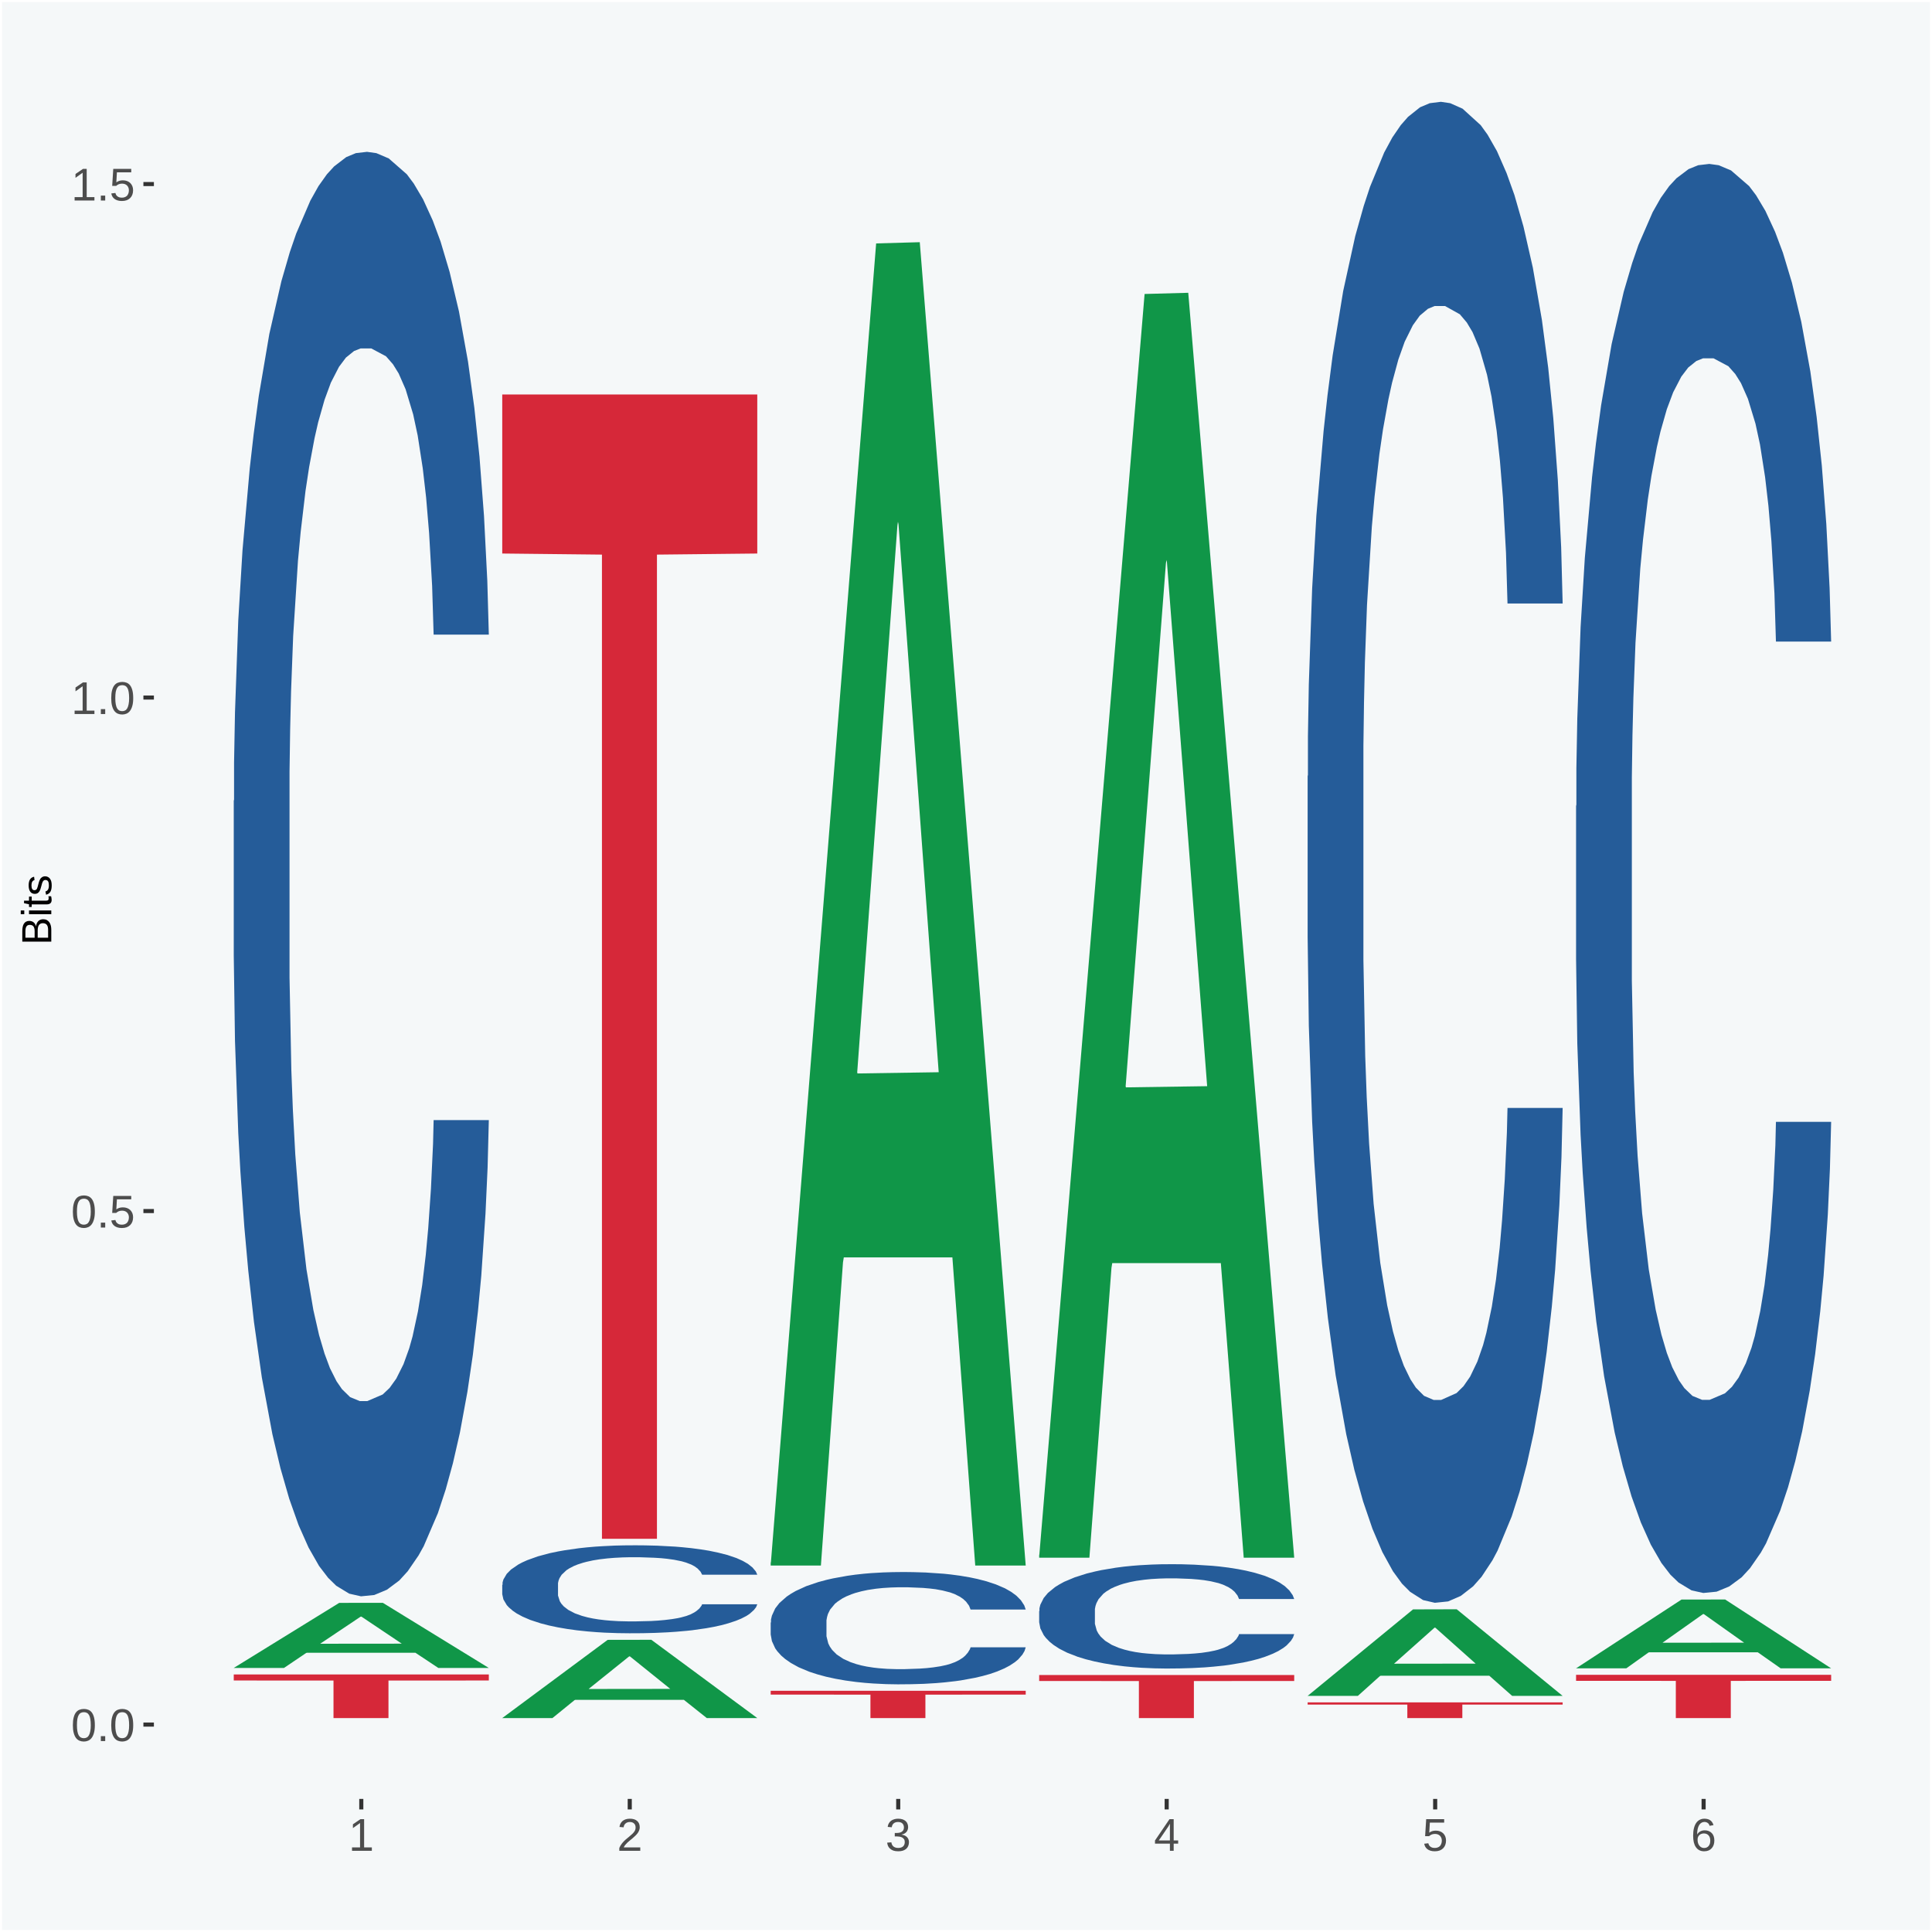 <?xml version="1.0" encoding="UTF-8"?>
<svg xmlns="http://www.w3.org/2000/svg" xmlns:xlink="http://www.w3.org/1999/xlink" width="504pt" height="504pt" viewBox="0 0 504 504" version="1.1">
<defs>
<g>
<symbol overflow="visible" id="glyph0-0">
<path style="stroke:none;" d="M 0.406 0 L 0.406 -8 L 3.594 -8 L 3.594 0 Z M 0.797 -0.406 L 3.188 -0.406 L 3.188 -7.594 L 0.797 -7.594 Z M 0.797 -0.406 "/>
</symbol>
<symbol overflow="visible" id="glyph0-1">
<path style="stroke:none;" d="M 6.203 -4.125 C 6.203 -3.332 6.125 -2.664 5.969 -2.125 C 5.82 -1.582 5.617 -1.145 5.359 -0.812 C 5.098 -0.477 4.789 -0.238 4.438 -0.094 C 4.094 0.051 3.723 0.125 3.328 0.125 C 2.922 0.125 2.539 0.051 2.188 -0.094 C 1.844 -0.238 1.539 -0.477 1.281 -0.812 C 1.031 -1.145 0.832 -1.582 0.688 -2.125 C 0.539 -2.664 0.469 -3.332 0.469 -4.125 C 0.469 -4.957 0.539 -5.645 0.688 -6.188 C 0.832 -6.738 1.035 -7.176 1.297 -7.5 C 1.555 -7.82 1.859 -8.047 2.203 -8.172 C 2.555 -8.305 2.941 -8.375 3.359 -8.375 C 3.754 -8.375 4.125 -8.305 4.469 -8.172 C 4.812 -8.047 5.113 -7.82 5.375 -7.5 C 5.633 -7.176 5.836 -6.738 5.984 -6.188 C 6.129 -5.645 6.203 -4.957 6.203 -4.125 Z M 5.141 -4.125 C 5.141 -4.781 5.098 -5.328 5.016 -5.766 C 4.941 -6.203 4.828 -6.551 4.672 -6.812 C 4.516 -7.07 4.328 -7.254 4.109 -7.359 C 3.891 -7.473 3.641 -7.531 3.359 -7.531 C 3.055 -7.531 2.789 -7.473 2.562 -7.359 C 2.344 -7.254 2.156 -7.07 2 -6.812 C 1.844 -6.551 1.723 -6.203 1.641 -5.766 C 1.566 -5.328 1.531 -4.781 1.531 -4.125 C 1.531 -3.5 1.57 -2.969 1.656 -2.531 C 1.738 -2.094 1.852 -1.742 2 -1.484 C 2.156 -1.223 2.344 -1.035 2.562 -0.922 C 2.789 -0.805 3.047 -0.75 3.328 -0.75 C 3.609 -0.75 3.859 -0.805 4.078 -0.922 C 4.305 -1.035 4.492 -1.223 4.641 -1.484 C 4.797 -1.742 4.914 -2.094 5 -2.531 C 5.094 -2.969 5.141 -3.5 5.141 -4.125 Z M 5.141 -4.125 "/>
</symbol>
<symbol overflow="visible" id="glyph0-2">
<path style="stroke:none;" d="M 1.094 0 L 1.094 -1.281 L 2.234 -1.281 L 2.234 0 Z M 1.094 0 "/>
</symbol>
<symbol overflow="visible" id="glyph0-3">
<path style="stroke:none;" d="M 6.172 -2.688 C 6.172 -2.27 6.109 -1.891 5.984 -1.547 C 5.859 -1.203 5.672 -0.906 5.422 -0.656 C 5.18 -0.414 4.879 -0.223 4.516 -0.078 C 4.148 0.055 3.723 0.125 3.234 0.125 C 2.805 0.125 2.43 0.07 2.109 -0.031 C 1.785 -0.133 1.508 -0.273 1.281 -0.453 C 1.062 -0.629 0.883 -0.836 0.75 -1.078 C 0.625 -1.316 0.535 -1.57 0.484 -1.844 L 1.547 -1.969 C 1.586 -1.812 1.645 -1.66 1.719 -1.516 C 1.801 -1.367 1.91 -1.238 2.047 -1.125 C 2.18 -1.008 2.348 -0.914 2.547 -0.844 C 2.742 -0.781 2.984 -0.75 3.266 -0.75 C 3.535 -0.75 3.781 -0.789 4 -0.875 C 4.227 -0.957 4.422 -1.078 4.578 -1.234 C 4.734 -1.398 4.852 -1.602 4.938 -1.844 C 5.031 -2.082 5.078 -2.359 5.078 -2.672 C 5.078 -2.922 5.035 -3.148 4.953 -3.359 C 4.867 -3.578 4.75 -3.766 4.594 -3.922 C 4.445 -4.078 4.258 -4.195 4.031 -4.281 C 3.812 -4.363 3.562 -4.406 3.281 -4.406 C 3.113 -4.406 2.953 -4.391 2.797 -4.359 C 2.648 -4.328 2.516 -4.285 2.391 -4.234 C 2.266 -4.18 2.148 -4.117 2.047 -4.047 C 1.941 -3.973 1.844 -3.895 1.75 -3.812 L 0.719 -3.812 L 1 -8.25 L 5.688 -8.25 L 5.688 -7.359 L 1.953 -7.359 L 1.797 -4.734 C 1.984 -4.879 2.219 -5.004 2.5 -5.109 C 2.781 -5.211 3.113 -5.266 3.5 -5.266 C 3.914 -5.266 4.285 -5.203 4.609 -5.078 C 4.941 -4.953 5.223 -4.773 5.453 -4.547 C 5.68 -4.316 5.859 -4.047 5.984 -3.734 C 6.109 -3.422 6.172 -3.07 6.172 -2.688 Z M 6.172 -2.688 "/>
</symbol>
<symbol overflow="visible" id="glyph0-4">
<path style="stroke:none;" d="M 0.922 0 L 0.922 -0.891 L 3.016 -0.891 L 3.016 -7.25 L 1.156 -5.922 L 1.156 -6.922 L 3.109 -8.25 L 4.078 -8.25 L 4.078 -0.891 L 6.094 -0.891 L 6.094 0 Z M 0.922 0 "/>
</symbol>
<symbol overflow="visible" id="glyph0-5">
<path style="stroke:none;" d="M 0.609 0 L 0.609 -0.75 C 0.805 -1.207 1.047 -1.609 1.328 -1.953 C 1.617 -2.305 1.922 -2.625 2.234 -2.906 C 2.555 -3.188 2.867 -3.445 3.172 -3.688 C 3.484 -3.938 3.766 -4.18 4.016 -4.422 C 4.266 -4.66 4.469 -4.91 4.625 -5.172 C 4.781 -5.441 4.859 -5.742 4.859 -6.078 C 4.859 -6.316 4.82 -6.523 4.75 -6.703 C 4.676 -6.879 4.57 -7.023 4.438 -7.141 C 4.312 -7.266 4.156 -7.359 3.969 -7.422 C 3.781 -7.484 3.578 -7.516 3.359 -7.516 C 3.141 -7.516 2.938 -7.484 2.75 -7.422 C 2.57 -7.367 2.41 -7.281 2.266 -7.156 C 2.117 -7.039 2 -6.895 1.906 -6.719 C 1.812 -6.551 1.754 -6.352 1.734 -6.125 L 0.656 -6.219 C 0.688 -6.508 0.766 -6.785 0.891 -7.047 C 1.023 -7.316 1.203 -7.551 1.422 -7.75 C 1.648 -7.945 1.922 -8.098 2.234 -8.203 C 2.555 -8.316 2.93 -8.375 3.359 -8.375 C 3.766 -8.375 4.125 -8.328 4.438 -8.234 C 4.758 -8.141 5.031 -7.992 5.25 -7.797 C 5.477 -7.609 5.648 -7.375 5.766 -7.094 C 5.879 -6.812 5.938 -6.488 5.938 -6.125 C 5.938 -5.844 5.883 -5.578 5.781 -5.328 C 5.688 -5.078 5.555 -4.836 5.391 -4.609 C 5.223 -4.379 5.031 -4.16 4.812 -3.953 C 4.594 -3.742 4.363 -3.535 4.125 -3.328 C 3.895 -3.129 3.656 -2.93 3.406 -2.734 C 3.164 -2.535 2.938 -2.336 2.719 -2.141 C 2.508 -1.941 2.32 -1.738 2.156 -1.531 C 1.988 -1.332 1.859 -1.117 1.766 -0.891 L 6.078 -0.891 L 6.078 0 Z M 0.609 0 "/>
</symbol>
<symbol overflow="visible" id="glyph0-6">
<path style="stroke:none;" d="M 6.141 -2.281 C 6.141 -1.906 6.078 -1.566 5.953 -1.266 C 5.836 -0.973 5.66 -0.723 5.422 -0.516 C 5.18 -0.305 4.883 -0.145 4.531 -0.031 C 4.188 0.07 3.789 0.125 3.344 0.125 C 2.832 0.125 2.398 0.062 2.047 -0.062 C 1.703 -0.195 1.414 -0.367 1.188 -0.578 C 0.957 -0.785 0.785 -1.02 0.672 -1.281 C 0.566 -1.551 0.492 -1.832 0.453 -2.125 L 1.547 -2.219 C 1.578 -2 1.633 -1.801 1.719 -1.625 C 1.801 -1.445 1.914 -1.289 2.062 -1.156 C 2.207 -1.031 2.383 -0.93 2.594 -0.859 C 2.801 -0.785 3.051 -0.75 3.344 -0.75 C 3.875 -0.75 4.289 -0.879 4.594 -1.141 C 4.895 -1.41 5.047 -1.801 5.047 -2.312 C 5.047 -2.613 4.977 -2.859 4.844 -3.047 C 4.707 -3.234 4.539 -3.379 4.344 -3.484 C 4.145 -3.586 3.926 -3.656 3.688 -3.688 C 3.445 -3.727 3.227 -3.75 3.031 -3.75 L 2.438 -3.75 L 2.438 -4.656 L 3.016 -4.656 C 3.211 -4.656 3.414 -4.676 3.625 -4.719 C 3.844 -4.758 4.039 -4.832 4.219 -4.938 C 4.395 -5.051 4.539 -5.195 4.656 -5.375 C 4.77 -5.562 4.828 -5.797 4.828 -6.078 C 4.828 -6.523 4.695 -6.875 4.438 -7.125 C 4.188 -7.383 3.801 -7.516 3.281 -7.516 C 2.82 -7.516 2.445 -7.395 2.156 -7.156 C 1.875 -6.914 1.707 -6.578 1.656 -6.141 L 0.594 -6.234 C 0.633 -6.598 0.734 -6.91 0.891 -7.172 C 1.047 -7.441 1.242 -7.664 1.484 -7.844 C 1.734 -8.02 2.008 -8.148 2.312 -8.234 C 2.625 -8.328 2.953 -8.375 3.297 -8.375 C 3.754 -8.375 4.148 -8.316 4.484 -8.203 C 4.816 -8.086 5.086 -7.93 5.297 -7.734 C 5.516 -7.535 5.672 -7.301 5.766 -7.031 C 5.867 -6.77 5.922 -6.488 5.922 -6.188 C 5.922 -5.945 5.883 -5.723 5.812 -5.516 C 5.75 -5.305 5.645 -5.113 5.5 -4.938 C 5.363 -4.77 5.188 -4.625 4.969 -4.5 C 4.75 -4.383 4.488 -4.297 4.188 -4.234 L 4.188 -4.219 C 4.52 -4.176 4.805 -4.098 5.047 -3.984 C 5.297 -3.867 5.5 -3.723 5.656 -3.547 C 5.82 -3.379 5.941 -3.188 6.016 -2.969 C 6.098 -2.75 6.141 -2.52 6.141 -2.281 Z M 6.141 -2.281 "/>
</symbol>
<symbol overflow="visible" id="glyph0-7">
<path style="stroke:none;" d="M 5.156 -1.875 L 5.156 0 L 4.172 0 L 4.172 -1.875 L 0.281 -1.875 L 0.281 -2.688 L 4.062 -8.25 L 5.156 -8.25 L 5.156 -2.703 L 6.328 -2.703 L 6.328 -1.875 Z M 4.172 -7.062 C 4.16 -7.039 4.141 -7.004 4.109 -6.953 C 4.078 -6.898 4.039 -6.836 4 -6.766 C 3.957 -6.691 3.914 -6.617 3.875 -6.547 C 3.844 -6.473 3.812 -6.414 3.781 -6.375 L 1.656 -3.25 C 1.633 -3.219 1.602 -3.176 1.562 -3.125 C 1.531 -3.07 1.492 -3.02 1.453 -2.969 C 1.422 -2.914 1.383 -2.863 1.344 -2.812 C 1.301 -2.77 1.27 -2.734 1.25 -2.703 L 4.172 -2.703 Z M 4.172 -7.062 "/>
</symbol>
<symbol overflow="visible" id="glyph0-8">
<path style="stroke:none;" d="M 6.141 -2.703 C 6.141 -2.285 6.082 -1.906 5.969 -1.562 C 5.852 -1.219 5.68 -0.922 5.453 -0.672 C 5.234 -0.422 4.957 -0.223 4.625 -0.078 C 4.289 0.055 3.91 0.125 3.484 0.125 C 3.004 0.125 2.582 0.031 2.219 -0.156 C 1.863 -0.344 1.566 -0.609 1.328 -0.953 C 1.086 -1.297 0.906 -1.719 0.781 -2.219 C 0.664 -2.727 0.609 -3.301 0.609 -3.938 C 0.609 -4.676 0.676 -5.32 0.812 -5.875 C 0.945 -6.426 1.141 -6.883 1.391 -7.25 C 1.648 -7.625 1.961 -7.906 2.328 -8.094 C 2.691 -8.281 3.102 -8.375 3.562 -8.375 C 3.844 -8.375 4.102 -8.344 4.344 -8.281 C 4.594 -8.227 4.816 -8.133 5.016 -8 C 5.223 -7.875 5.398 -7.703 5.547 -7.484 C 5.703 -7.273 5.828 -7.016 5.922 -6.703 L 4.906 -6.516 C 4.801 -6.867 4.629 -7.125 4.391 -7.281 C 4.148 -7.445 3.867 -7.531 3.547 -7.531 C 3.266 -7.531 3.004 -7.457 2.766 -7.312 C 2.535 -7.176 2.336 -6.973 2.172 -6.703 C 2.004 -6.43 1.875 -6.086 1.781 -5.672 C 1.695 -5.266 1.656 -4.789 1.656 -4.25 C 1.852 -4.602 2.125 -4.875 2.469 -5.062 C 2.812 -5.25 3.207 -5.344 3.656 -5.344 C 4.031 -5.344 4.367 -5.281 4.672 -5.156 C 4.984 -5.031 5.25 -4.852 5.469 -4.625 C 5.688 -4.406 5.852 -4.129 5.969 -3.797 C 6.082 -3.473 6.141 -3.109 6.141 -2.703 Z M 5.078 -2.656 C 5.078 -2.938 5.039 -3.191 4.969 -3.422 C 4.895 -3.66 4.785 -3.859 4.641 -4.016 C 4.504 -4.18 4.332 -4.305 4.125 -4.391 C 3.926 -4.484 3.688 -4.531 3.406 -4.531 C 3.219 -4.531 3.023 -4.5 2.828 -4.438 C 2.629 -4.383 2.453 -4.289 2.297 -4.156 C 2.141 -4.031 2.008 -3.863 1.906 -3.656 C 1.812 -3.457 1.766 -3.207 1.766 -2.906 C 1.766 -2.602 1.801 -2.316 1.875 -2.047 C 1.957 -1.785 2.07 -1.555 2.219 -1.359 C 2.363 -1.172 2.539 -1.02 2.75 -0.906 C 2.957 -0.789 3.191 -0.734 3.453 -0.734 C 3.703 -0.734 3.926 -0.773 4.125 -0.859 C 4.332 -0.953 4.504 -1.082 4.641 -1.25 C 4.785 -1.414 4.895 -1.613 4.969 -1.844 C 5.039 -2.082 5.078 -2.352 5.078 -2.656 Z M 5.078 -2.656 "/>
</symbol>
<symbol overflow="visible" id="glyph1-0">
<path style="stroke:none;" d="M 0 -0.359 L -7.328 -0.359 L -7.328 -3.281 L 0 -3.281 Z M -0.359 -0.734 L -0.359 -2.922 L -6.969 -2.922 L -6.969 -0.734 Z M -0.359 -0.734 "/>
</symbol>
<symbol overflow="visible" id="glyph1-1">
<path style="stroke:none;" d="M -2.125 -6.75 C -1.75 -6.75 -1.426 -6.676 -1.156 -6.531 C -0.883 -6.383 -0.66 -6.18 -0.484 -5.922 C -0.316 -5.672 -0.191 -5.375 -0.109 -5.031 C -0.035 -4.695 0 -4.344 0 -3.969 L 0 -0.906 L -7.562 -0.906 L -7.562 -3.656 C -7.562 -4.07 -7.523 -4.441 -7.453 -4.766 C -7.391 -5.098 -7.281 -5.379 -7.125 -5.609 C -6.977 -5.836 -6.789 -6.008 -6.562 -6.125 C -6.332 -6.25 -6.055 -6.312 -5.734 -6.312 C -5.523 -6.312 -5.328 -6.281 -5.141 -6.219 C -4.953 -6.164 -4.781 -6.078 -4.625 -5.953 C -4.477 -5.836 -4.348 -5.688 -4.234 -5.5 C -4.129 -5.32 -4.047 -5.113 -3.984 -4.875 C -3.953 -5.176 -3.883 -5.441 -3.781 -5.672 C -3.676 -5.91 -3.539 -6.109 -3.375 -6.266 C -3.219 -6.43 -3.031 -6.551 -2.812 -6.625 C -2.602 -6.707 -2.375 -6.75 -2.125 -6.75 Z M -5.609 -5.281 C -6.016 -5.281 -6.305 -5.141 -6.484 -4.859 C -6.66 -4.586 -6.75 -4.188 -6.75 -3.656 L -6.75 -1.922 L -4.344 -1.922 L -4.344 -3.656 C -4.344 -3.957 -4.375 -4.211 -4.438 -4.422 C -4.5 -4.629 -4.582 -4.797 -4.688 -4.922 C -4.801 -5.047 -4.93 -5.133 -5.078 -5.188 C -5.234 -5.25 -5.41 -5.281 -5.609 -5.281 Z M -2.219 -5.719 C -2.457 -5.719 -2.66 -5.672 -2.828 -5.578 C -2.992 -5.492 -3.129 -5.367 -3.234 -5.203 C -3.348 -5.047 -3.426 -4.848 -3.469 -4.609 C -3.52 -4.379 -3.547 -4.125 -3.547 -3.844 L -3.547 -1.922 L -0.828 -1.922 L -0.828 -3.922 C -0.828 -4.18 -0.848 -4.422 -0.891 -4.641 C -0.93 -4.859 -1.004 -5.047 -1.109 -5.203 C -1.211 -5.367 -1.352 -5.492 -1.531 -5.578 C -1.719 -5.672 -1.945 -5.719 -2.219 -5.719 Z M -2.219 -5.719 "/>
</symbol>
<symbol overflow="visible" id="glyph1-2">
<path style="stroke:none;" d="M -7.047 -0.734 L -7.969 -0.734 L -7.969 -1.703 L -7.047 -1.703 Z M 0 -0.734 L -5.812 -0.734 L -5.812 -1.703 L 0 -1.703 Z M 0 -0.734 "/>
</symbol>
<symbol overflow="visible" id="glyph1-3">
<path style="stroke:none;" d="M -0.047 -2.969 C -0.004 -2.82 0.023 -2.672 0.047 -2.516 C 0.078 -2.367 0.094 -2.195 0.094 -2 C 0.094 -1.227 -0.348 -0.844 -1.234 -0.844 L -5.109 -0.844 L -5.109 -0.172 L -5.812 -0.172 L -5.812 -0.875 L -7.109 -1.156 L -7.109 -1.812 L -5.812 -1.812 L -5.812 -2.875 L -5.109 -2.875 L -5.109 -1.812 L -1.438 -1.812 C -1.156 -1.812 -0.957 -1.852 -0.844 -1.938 C -0.738 -2.031 -0.688 -2.191 -0.688 -2.422 C -0.688 -2.516 -0.691 -2.602 -0.703 -2.688 C -0.711 -2.77 -0.727 -2.863 -0.75 -2.969 Z M -0.047 -2.969 "/>
</symbol>
<symbol overflow="visible" id="glyph1-4">
<path style="stroke:none;" d="M -1.609 -5.109 C -1.336 -5.109 -1.094 -5.051 -0.875 -4.938 C -0.664 -4.832 -0.488 -4.68 -0.344 -4.484 C -0.195 -4.285 -0.082 -4.039 0 -3.75 C 0.07 -3.457 0.109 -3.125 0.109 -2.75 C 0.109 -2.406 0.082 -2.098 0.031 -1.828 C -0.02 -1.555 -0.102 -1.316 -0.219 -1.109 C -0.332 -0.91 -0.484 -0.742 -0.672 -0.609 C -0.859 -0.473 -1.086 -0.375 -1.359 -0.312 L -1.531 -1.156 C -1.219 -1.238 -0.988 -1.41 -0.844 -1.672 C -0.695 -1.93 -0.625 -2.289 -0.625 -2.75 C -0.625 -2.957 -0.641 -3.145 -0.672 -3.312 C -0.703 -3.488 -0.75 -3.641 -0.812 -3.766 C -0.883 -3.891 -0.977 -3.984 -1.094 -4.047 C -1.207 -4.117 -1.352 -4.156 -1.531 -4.156 C -1.707 -4.156 -1.848 -4.113 -1.953 -4.031 C -2.066 -3.957 -2.16 -3.844 -2.234 -3.688 C -2.316 -3.539 -2.383 -3.363 -2.438 -3.156 C -2.5 -2.945 -2.562 -2.719 -2.625 -2.469 C -2.688 -2.238 -2.754 -2.008 -2.828 -1.781 C -2.898 -1.551 -3 -1.344 -3.125 -1.156 C -3.25 -0.969 -3.398 -0.816 -3.578 -0.703 C -3.766 -0.586 -4 -0.531 -4.281 -0.531 C -4.812 -0.531 -5.211 -0.719 -5.484 -1.094 C -5.766 -1.477 -5.906 -2.031 -5.906 -2.75 C -5.906 -3.395 -5.789 -3.906 -5.562 -4.281 C -5.332 -4.656 -4.973 -4.895 -4.484 -5 L -4.375 -4.125 C -4.52 -4.094 -4.645 -4.035 -4.75 -3.953 C -4.852 -3.867 -4.938 -3.766 -5 -3.641 C -5.062 -3.516 -5.102 -3.375 -5.125 -3.219 C -5.156 -3.07 -5.172 -2.914 -5.172 -2.75 C -5.172 -2.312 -5.102 -1.988 -4.969 -1.781 C -4.844 -1.582 -4.645 -1.484 -4.375 -1.484 C -4.219 -1.484 -4.086 -1.52 -3.984 -1.594 C -3.879 -1.664 -3.789 -1.77 -3.719 -1.906 C -3.656 -2.051 -3.598 -2.219 -3.547 -2.406 C -3.492 -2.602 -3.438 -2.816 -3.375 -3.047 C -3.332 -3.203 -3.289 -3.359 -3.25 -3.516 C -3.207 -3.68 -3.156 -3.836 -3.094 -3.984 C -3.031 -4.141 -2.957 -4.285 -2.875 -4.422 C -2.789 -4.555 -2.688 -4.672 -2.562 -4.766 C -2.445 -4.867 -2.312 -4.953 -2.156 -5.016 C -2 -5.078 -1.816 -5.109 -1.609 -5.109 Z M -1.609 -5.109 "/>
</symbol>
</g>
<clipPath id="clip1">
  <path d="M 40.148 5.48 L 498.52 5.48 L 498.52 469.281 L 40.148 469.281 Z M 40.148 5.48 "/>
</clipPath>
</defs>
<g id="surface1">
<rect x="0" y="0" width="504" height="504" style="fill:rgb(96.078%,97.255%,97.647%);fill-opacity:1;stroke:none;"/>
<path style="fill:none;stroke-width:1.07;stroke-linecap:round;stroke-linejoin:round;stroke:rgb(100%,100%,100%);stroke-opacity:1;stroke-miterlimit:10;" d="M 0 0 L 504 0 L 504 504 L 0 504 Z M 0 0 " transform="matrix(1,0,0,-1,0,504)"/>
<g clip-path="url(#clip1)" clip-rule="nonzero">
<path style=" stroke:none;fill-rule:nonzero;fill:rgb(96.078%,97.255%,97.647%);fill-opacity:1;" d="M 40.148 469.281 L 498.52 469.281 L 498.52 5.48 L 40.148 5.48 Z M 40.148 469.281 "/>
</g>
<path style=" stroke:none;fill-rule:nonzero;fill:rgb(6.274%,58.824%,28.235%);fill-opacity:1;" d="M 60.98 435.078 L 61.051 435.07 L 88.488 418.141 L 99.871 418.129 L 127.52 435.121 L 114.352 435.121 L 108.379 431.16 L 80.051 431.16 L 79.852 431.219 L 74.078 435.121 L 60.98 435.121 L 60.98 435.078 L 83.621 428.801 L 104.809 428.781 L 94.32 421.75 L 94.18 421.719 L 94.039 421.762 L 83.551 428.781 L 83.621 428.801 Z M 60.98 435.078 "/>
<path style=" stroke:none;fill-rule:nonzero;fill:rgb(14.51%,36.078%,60.001%);fill-opacity:1;" d="M 60.98 208.922 L 61.059 208.578 L 61.059 198.941 L 61.301 185.871 L 62.16 161.781 L 63.262 143.539 L 65.148 122.199 L 66.172 113.25 L 67.512 103.27 L 70.262 87.102 L 73.41 73.34 L 75.609 65.762 L 77.262 60.949 L 80.961 52.34 L 83.078 48.559 L 85.281 45.461 L 87.172 43.398 L 90.32 40.988 L 92.828 39.949 L 95.738 39.609 L 98.18 39.949 L 101.41 41.328 L 106.129 45.461 L 107.93 47.871 L 110.371 52 L 112.891 57.512 L 114.93 63.012 L 117.289 70.93 L 119.73 81.25 L 122.09 94.328 L 123.738 106.371 L 125.078 119.102 L 126.262 134.59 L 127.121 151.449 L 127.52 165.559 L 113.121 165.559 L 112.73 152.828 L 111.941 139.059 L 111.16 129.77 L 110.289 122.199 L 108.961 113.602 L 107.781 108.09 L 105.809 101.551 L 104 97.422 L 102.512 95.02 L 100.699 92.949 L 96.852 90.891 L 94.09 90.891 L 92.359 91.57 L 90.238 93.289 L 88.43 95.699 L 86.309 99.828 L 84.66 104.309 L 83 110.16 L 82.059 114.289 L 80.641 121.859 L 79.699 128.051 L 78.441 138.719 L 77.73 146.289 L 76.48 165.91 L 75.93 180.359 L 75.691 190.34 L 75.531 201.352 L 75.531 255.039 L 76 279.121 L 76.398 289.449 L 77.031 301.148 L 78.211 316.289 L 79.941 331.09 L 81.75 341.762 L 83.238 348.289 L 84.66 353.109 L 86.07 356.898 L 87.801 360.34 L 89.219 362.398 L 91.34 364.469 L 93.859 365.5 L 95.82 365.5 L 99.828 363.781 L 101.641 362.059 L 103.371 359.648 L 105.262 355.871 L 106.75 351.738 L 107.621 348.641 L 109.031 342.102 L 110.141 335.219 L 111.078 327.301 L 111.711 320.422 L 112.422 310.102 L 112.969 298.398 L 113.121 292.199 L 127.52 292.199 L 127.199 304.59 L 126.648 316.641 L 125.551 332.809 L 124.68 342.102 L 123.352 353.461 L 121.93 363.09 L 119.969 373.762 L 118.16 381.68 L 116.27 388.559 L 114.23 394.75 L 110.531 403.359 L 109.191 405.762 L 106.359 409.891 L 104.16 412.301 L 100.93 414.711 L 97.629 416.09 L 94.172 416.43 L 91.102 415.738 L 87.719 413.68 L 85.602 411.609 L 83.238 408.52 L 80.488 403.699 L 77.891 397.852 L 75.449 390.969 L 73.172 383.051 L 71.051 374.102 L 68.301 359.309 L 66.25 344.852 L 64.762 331.43 L 63.738 320.078 L 62.711 305.621 L 62.16 295.641 L 61.301 271.551 L 60.98 249.191 Z M 60.98 208.922 "/>
<path style=" stroke:none;fill-rule:nonzero;fill:rgb(83.922%,15.686%,22.353%);fill-opacity:1;" d="M 60.98 436.809 L 127.52 436.809 L 127.52 438.391 L 101.34 438.398 L 101.34 448.191 L 87 448.191 L 87 438.398 L 60.98 438.391 Z M 60.98 436.809 "/>
<path style=" stroke:none;fill-rule:nonzero;fill:rgb(6.274%,58.824%,28.235%);fill-opacity:1;" d="M 131.02 448.16 L 131.09 448.141 L 158.52 427.789 L 169.91 427.77 L 197.551 448.191 L 184.379 448.191 L 178.41 443.441 L 150.09 443.441 L 149.879 443.512 L 144.121 448.191 L 131.02 448.191 L 131.02 448.16 L 153.648 440.602 L 174.852 440.578 L 164.352 432.121 L 164.219 432.078 L 164.078 432.141 L 153.578 440.578 L 153.648 440.602 Z M 131.02 448.16 "/>
<path style=" stroke:none;fill-rule:nonzero;fill:rgb(14.51%,36.078%,60.001%);fill-opacity:1;" d="M 131.02 413.43 L 131.102 413.41 L 131.102 412.82 L 131.328 412.031 L 132.199 410.559 L 133.301 409.449 L 135.191 408.148 L 136.211 407.602 L 137.551 407 L 140.301 406.012 L 143.441 405.172 L 145.648 404.711 L 147.301 404.422 L 150.988 403.891 L 153.121 403.66 L 155.32 403.469 L 157.211 403.352 L 160.352 403.199 L 162.871 403.141 L 165.781 403.121 L 168.219 403.141 L 171.441 403.219 L 176.16 403.469 L 177.969 403.621 L 180.41 403.871 L 182.922 404.211 L 184.969 404.539 L 187.328 405.031 L 189.762 405.648 L 192.121 406.449 L 193.77 407.191 L 195.109 407.961 L 196.289 408.898 L 197.16 409.93 L 197.551 410.789 L 183.16 410.789 L 182.762 410.02 L 181.98 409.18 L 181.191 408.609 L 180.328 408.148 L 178.988 407.629 L 177.809 407.289 L 175.84 406.891 L 174.039 406.641 L 172.539 406.488 L 170.73 406.371 L 166.879 406.238 L 164.129 406.238 L 162.398 406.281 L 160.27 406.391 L 158.461 406.539 L 156.34 406.789 L 154.691 407.059 L 153.039 407.422 L 152.09 407.672 L 150.68 408.129 L 149.73 408.512 L 148.48 409.16 L 147.77 409.621 L 146.512 410.809 L 145.961 411.691 L 145.719 412.301 L 145.57 412.969 L 145.57 416.238 L 146.039 417.711 L 146.43 418.34 L 147.059 419.051 L 148.238 419.969 L 149.969 420.871 L 151.781 421.52 L 153.27 421.922 L 154.691 422.219 L 156.102 422.449 L 157.84 422.66 L 159.25 422.781 L 161.371 422.91 L 163.891 422.969 L 165.859 422.969 L 169.871 422.871 L 171.68 422.762 L 173.41 422.609 L 175.289 422.379 L 176.789 422.129 L 177.648 421.941 L 179.07 421.551 L 180.172 421.129 L 181.109 420.641 L 181.738 420.219 L 182.449 419.602 L 183 418.879 L 183.16 418.512 L 197.551 418.512 L 197.238 419.262 L 196.68 419.988 L 195.578 420.98 L 194.719 421.551 L 193.379 422.238 L 191.969 422.82 L 190 423.469 L 188.191 423.961 L 186.301 424.379 L 184.262 424.75 L 180.559 425.281 L 179.23 425.422 L 176.391 425.672 L 174.191 425.82 L 170.969 425.969 L 167.672 426.051 L 164.211 426.07 L 161.141 426.031 L 157.762 425.91 L 155.629 425.781 L 153.27 425.59 L 150.52 425.301 L 147.93 424.941 L 145.488 424.52 L 143.211 424.039 L 141.078 423.488 L 138.328 422.59 L 136.289 421.711 L 134.789 420.898 L 133.77 420.199 L 132.75 419.32 L 132.199 418.719 L 131.328 417.25 L 131.02 415.879 Z M 131.02 413.43 "/>
<path style=" stroke:none;fill-rule:nonzero;fill:rgb(83.922%,15.686%,22.353%);fill-opacity:1;" d="M 131.02 102.91 L 197.551 102.91 L 197.551 144.398 L 171.379 144.68 L 171.379 401.422 L 157.031 401.422 L 157.031 144.68 L 131.02 144.398 Z M 131.02 102.91 "/>
<path style=" stroke:none;fill-rule:nonzero;fill:rgb(6.274%,58.824%,28.235%);fill-opacity:1;" d="M 201.051 407.75 L 201.121 407.422 L 228.559 63.5 L 239.941 63.18 L 267.578 408.398 L 254.41 408.398 L 248.449 328.012 L 220.121 328.012 L 219.91 329.301 L 214.148 408.398 L 201.051 408.398 L 201.051 407.75 L 223.691 280.031 L 244.879 279.711 L 234.391 136.762 L 234.25 136.109 L 234.109 137.078 L 223.621 279.711 L 223.691 280.031 Z M 201.051 407.75 "/>
<path style=" stroke:none;fill-rule:nonzero;fill:rgb(14.51%,36.078%,60.001%);fill-opacity:1;" d="M 201.051 423.25 L 201.129 423.23 L 201.129 422.48 L 201.371 421.461 L 202.23 419.59 L 203.328 418.172 L 205.219 416.512 L 206.238 415.82 L 207.578 415.039 L 210.328 413.781 L 213.48 412.711 L 215.68 412.121 L 217.328 411.75 L 221.031 411.078 L 223.148 410.781 L 225.352 410.539 L 227.238 410.379 L 230.391 410.199 L 232.898 410.121 L 235.809 410.09 L 238.25 410.121 L 241.469 410.219 L 246.191 410.539 L 248 410.73 L 250.441 411.051 L 252.961 411.48 L 255 411.91 L 257.359 412.52 L 259.801 413.328 L 262.16 414.34 L 263.809 415.281 L 265.148 416.27 L 266.328 417.469 L 267.191 418.789 L 267.578 419.879 L 253.191 419.879 L 252.801 418.891 L 252.012 417.82 L 251.23 417.102 L 250.359 416.512 L 249.02 415.84 L 247.84 415.41 L 245.879 414.91 L 244.07 414.578 L 242.578 414.398 L 240.77 414.238 L 236.91 414.078 L 234.16 414.078 L 232.43 414.129 L 230.309 414.262 L 228.5 414.449 L 226.371 414.77 L 224.719 415.121 L 223.07 415.57 L 222.129 415.898 L 220.711 416.48 L 219.77 416.969 L 218.512 417.801 L 217.801 418.379 L 216.539 419.91 L 215.988 421.031 L 215.762 421.809 L 215.602 422.672 L 215.602 426.84 L 216.07 428.711 L 216.469 429.52 L 217.09 430.422 L 218.27 431.602 L 220 432.75 L 221.809 433.578 L 223.309 434.09 L 224.719 434.469 L 226.141 434.762 L 227.871 435.031 L 229.281 435.191 L 231.41 435.352 L 233.922 435.43 L 235.891 435.43 L 239.898 435.289 L 241.711 435.16 L 243.441 434.969 L 245.328 434.68 L 246.82 434.359 L 247.691 434.121 L 249.102 433.609 L 250.199 433.07 L 251.148 432.461 L 251.781 431.922 L 252.48 431.121 L 253.031 430.211 L 253.191 429.73 L 267.578 429.73 L 267.27 430.691 L 266.719 431.629 L 265.621 432.891 L 264.75 433.609 L 263.422 434.488 L 262 435.238 L 260.031 436.07 L 258.23 436.691 L 256.34 437.219 L 254.289 437.699 L 250.602 438.371 L 249.262 438.559 L 246.43 438.879 L 244.23 439.07 L 241 439.262 L 237.699 439.359 L 234.238 439.391 L 231.172 439.34 L 227.789 439.172 L 225.672 439.012 L 223.309 438.77 L 220.559 438.398 L 217.961 437.941 L 215.52 437.41 L 213.238 436.789 L 211.121 436.102 L 208.371 434.949 L 206.32 433.82 L 204.828 432.781 L 203.801 431.898 L 202.781 430.77 L 202.23 430 L 201.371 428.121 L 201.051 426.379 Z M 201.051 423.25 "/>
<path style=" stroke:none;fill-rule:nonzero;fill:rgb(83.922%,15.686%,22.353%);fill-opacity:1;" d="M 201.051 441.078 L 267.578 441.078 L 267.578 442.07 L 241.41 442.078 L 241.41 448.191 L 227.07 448.191 L 227.07 442.078 L 201.051 442.07 Z M 201.051 441.078 "/>
<path style=" stroke:none;fill-rule:nonzero;fill:rgb(6.274%,58.824%,28.235%);fill-opacity:1;" d="M 271.09 405.73 L 271.148 405.422 L 298.59 76.691 L 309.98 76.379 L 337.621 406.352 L 324.449 406.352 L 318.48 329.512 L 290.148 329.512 L 289.949 330.75 L 284.191 406.352 L 271.09 406.352 L 271.09 405.73 L 293.719 283.66 L 314.91 283.352 L 304.422 146.711 L 304.281 146.09 L 304.148 147.02 L 293.648 283.352 L 293.719 283.66 Z M 271.09 405.73 "/>
<path style=" stroke:none;fill-rule:nonzero;fill:rgb(14.51%,36.078%,60.001%);fill-opacity:1;" d="M 271.09 420.281 L 271.16 420.25 L 271.16 419.559 L 271.398 418.609 L 272.27 416.871 L 273.371 415.551 L 275.25 414.012 L 276.281 413.371 L 277.609 412.641 L 280.371 411.48 L 283.512 410.48 L 285.711 409.941 L 287.359 409.59 L 291.059 408.969 L 293.18 408.691 L 295.391 408.469 L 297.27 408.32 L 300.422 408.148 L 302.941 408.07 L 305.852 408.051 L 308.281 408.07 L 311.512 408.172 L 316.23 408.469 L 318.039 408.641 L 320.469 408.941 L 322.988 409.34 L 325.031 409.738 L 327.391 410.309 L 329.828 411.051 L 332.191 412 L 333.84 412.871 L 335.18 413.789 L 336.359 414.91 L 337.219 416.129 L 337.621 417.141 L 323.23 417.141 L 322.828 416.219 L 322.051 415.23 L 321.262 414.559 L 320.391 414.012 L 319.059 413.391 L 317.879 412.988 L 315.91 412.52 L 314.102 412.219 L 312.609 412.051 L 310.801 411.898 L 306.949 411.75 L 304.191 411.75 L 302.461 411.801 L 300.34 411.922 L 298.531 412.102 L 296.41 412.398 L 294.762 412.719 L 293.109 413.141 L 292.16 413.441 L 290.75 413.988 L 289.801 414.43 L 288.539 415.211 L 287.84 415.75 L 286.578 417.172 L 286.031 418.211 L 285.789 418.93 L 285.629 419.73 L 285.629 423.609 L 286.109 425.352 L 286.5 426.09 L 287.129 426.941 L 288.309 428.031 L 290.039 429.102 L 291.852 429.871 L 293.34 430.34 L 294.762 430.691 L 296.172 430.969 L 297.898 431.219 L 299.32 431.359 L 301.441 431.512 L 303.961 431.59 L 305.922 431.59 L 309.941 431.461 L 311.738 431.34 L 313.469 431.172 L 315.359 430.891 L 316.859 430.59 L 317.719 430.371 L 319.141 429.898 L 320.238 429.398 L 321.18 428.828 L 321.809 428.328 L 322.52 427.59 L 323.07 426.738 L 323.23 426.289 L 337.621 426.289 L 337.301 427.191 L 336.75 428.059 L 335.648 429.23 L 334.789 429.898 L 333.449 430.719 L 332.031 431.41 L 330.07 432.18 L 328.262 432.762 L 326.371 433.25 L 324.328 433.699 L 320.629 434.32 L 319.289 434.5 L 316.461 434.789 L 314.262 434.969 L 311.039 435.141 L 307.73 435.238 L 304.27 435.27 L 301.211 435.219 L 297.82 435.07 L 295.699 434.922 L 293.34 434.699 L 290.59 434.352 L 287.988 433.922 L 285.559 433.43 L 283.281 432.859 L 281.148 432.211 L 278.398 431.141 L 276.352 430.102 L 274.859 429.129 L 273.84 428.309 L 272.82 427.262 L 272.27 426.539 L 271.398 424.801 L 271.09 423.191 Z M 271.09 420.281 "/>
<path style=" stroke:none;fill-rule:nonzero;fill:rgb(83.922%,15.686%,22.353%);fill-opacity:1;" d="M 271.09 436.961 L 337.621 436.961 L 337.621 438.52 L 311.449 438.531 L 311.449 448.191 L 297.102 448.191 L 297.102 438.531 L 271.09 438.52 Z M 271.09 436.961 "/>
<path style=" stroke:none;fill-rule:nonzero;fill:rgb(6.274%,58.824%,28.235%);fill-opacity:1;" d="M 341.121 442.371 L 341.191 442.352 L 368.621 419.84 L 380.012 419.809 L 407.648 442.41 L 394.48 442.41 L 388.512 437.148 L 360.191 437.148 L 359.98 437.23 L 354.219 442.41 L 341.121 442.41 L 341.121 442.371 L 363.75 434.012 L 384.949 433.988 L 374.449 424.629 L 374.32 424.59 L 374.18 424.648 L 363.691 433.988 L 363.75 434.012 Z M 341.121 442.371 "/>
<path style=" stroke:none;fill-rule:nonzero;fill:rgb(14.51%,36.078%,60.001%);fill-opacity:1;" d="M 341.121 202.5 L 341.199 202.141 L 341.199 192.121 L 341.43 178.539 L 342.301 153.512 L 343.398 134.551 L 345.289 112.379 L 346.309 103.09 L 347.648 92.719 L 350.398 75.91 L 353.539 61.602 L 355.75 53.738 L 357.398 48.73 L 361.09 39.789 L 363.219 35.859 L 365.422 32.641 L 367.309 30.488 L 370.449 27.988 L 372.969 26.922 L 375.879 26.559 L 378.32 26.922 L 381.539 28.352 L 386.262 32.641 L 388.07 35.141 L 390.512 39.43 L 393.02 45.16 L 395.07 50.879 L 397.43 59.102 L 399.871 69.828 L 402.23 83.422 L 403.879 95.93 L 405.211 109.16 L 406.391 125.262 L 407.262 142.781 L 407.648 157.441 L 393.262 157.441 L 392.871 144.211 L 392.078 129.898 L 391.289 120.25 L 390.43 112.379 L 389.09 103.441 L 387.91 97.719 L 385.949 90.93 L 384.141 86.641 L 382.641 84.129 L 380.828 81.988 L 376.98 79.84 L 374.23 79.84 L 372.5 80.559 L 370.371 82.352 L 368.57 84.852 L 366.441 89.141 L 364.789 93.789 L 363.141 99.871 L 362.199 104.16 L 360.781 112.02 L 359.84 118.461 L 358.578 129.551 L 357.871 137.41 L 356.609 157.801 L 356.059 172.82 L 355.828 183.191 L 355.672 194.629 L 355.672 250.41 L 356.141 275.441 L 356.531 286.172 L 357.16 298.328 L 358.34 314.059 L 360.07 329.441 L 361.879 340.52 L 363.379 347.32 L 364.789 352.32 L 366.211 356.262 L 367.941 359.828 L 369.352 361.98 L 371.48 364.129 L 373.988 365.199 L 375.961 365.199 L 379.969 363.41 L 381.781 361.621 L 383.512 359.121 L 385.398 355.191 L 386.891 350.891 L 387.75 347.68 L 389.172 340.879 L 390.27 333.73 L 391.219 325.512 L 391.84 318.352 L 392.551 307.629 L 393.102 295.469 L 393.262 289.031 L 407.648 289.031 L 407.34 301.898 L 406.789 314.422 L 405.691 331.23 L 404.82 340.879 L 403.48 352.68 L 402.07 362.699 L 400.102 373.781 L 398.289 382 L 396.41 389.16 L 394.359 395.59 L 390.66 404.531 L 389.328 407.039 L 386.5 411.328 L 384.289 413.828 L 381.07 416.328 L 377.77 417.762 L 374.309 418.121 L 371.238 417.41 L 367.859 415.262 L 365.73 413.121 L 363.379 409.898 L 360.621 404.891 L 358.031 398.809 L 355.59 391.66 L 353.309 383.441 L 351.191 374.141 L 348.43 358.762 L 346.391 343.738 L 344.891 329.801 L 343.871 318 L 342.852 302.98 L 342.301 292.609 L 341.43 267.578 L 341.121 244.328 Z M 341.121 202.5 "/>
<path style=" stroke:none;fill-rule:nonzero;fill:rgb(83.922%,15.686%,22.353%);fill-opacity:1;" d="M 341.121 444.102 L 407.648 444.102 L 407.648 444.672 L 381.48 444.68 L 381.48 448.191 L 367.129 448.191 L 367.129 444.68 L 341.121 444.672 Z M 341.121 444.102 "/>
<path style=" stroke:none;fill-rule:nonzero;fill:rgb(6.274%,58.824%,28.235%);fill-opacity:1;" d="M 411.148 435.18 L 411.219 435.172 L 438.66 417.27 L 450.039 417.262 L 477.691 435.219 L 464.52 435.219 L 458.551 431.031 L 430.219 431.031 L 430.02 431.102 L 424.25 435.219 L 411.148 435.219 L 411.148 435.18 L 433.789 428.539 L 454.98 428.52 L 444.488 421.078 L 444.352 421.051 L 444.211 421.102 L 433.719 428.52 L 433.789 428.539 Z M 411.148 435.18 "/>
<path style=" stroke:none;fill-rule:nonzero;fill:rgb(14.51%,36.078%,60.001%);fill-opacity:1;" d="M 411.148 210.262 L 411.23 209.922 L 411.23 200.391 L 411.469 187.449 L 412.328 163.621 L 413.43 145.578 L 415.32 124.469 L 416.34 115.609 L 417.68 105.738 L 420.43 89.738 L 423.578 76.121 L 425.781 68.629 L 427.43 63.859 L 431.129 55.352 L 433.25 51.609 L 435.449 48.539 L 437.34 46.5 L 440.488 44.121 L 443 43.102 L 445.91 42.762 L 448.352 43.102 L 451.578 44.461 L 456.289 48.539 L 458.102 50.93 L 460.539 55.012 L 463.059 60.461 L 465.102 65.91 L 467.461 73.738 L 469.898 83.949 L 472.262 96.891 L 473.91 108.809 L 475.25 121.398 L 476.43 136.719 L 477.289 153.41 L 477.691 167.371 L 463.289 167.371 L 462.898 154.77 L 462.109 141.148 L 461.328 131.961 L 460.461 124.469 L 459.129 115.961 L 457.949 110.512 L 455.98 104.039 L 454.172 99.949 L 452.68 97.57 L 450.871 95.531 L 447.012 93.48 L 444.262 93.48 L 442.531 94.172 L 440.41 95.871 L 438.602 98.25 L 436.48 102.34 L 434.82 106.762 L 433.172 112.551 L 432.23 116.641 L 430.809 124.129 L 429.871 130.25 L 428.609 140.809 L 427.898 148.301 L 426.648 167.711 L 426.102 182.012 L 425.859 191.879 L 425.699 202.77 L 425.699 255.891 L 426.172 279.719 L 426.57 289.93 L 427.199 301.512 L 428.379 316.488 L 430.109 331.129 L 431.922 341.68 L 433.41 348.148 L 434.82 352.922 L 436.238 356.66 L 437.969 360.07 L 439.391 362.109 L 441.512 364.148 L 444.031 365.18 L 445.988 365.18 L 450 363.469 L 451.809 361.77 L 453.539 359.391 L 455.43 355.641 L 456.922 351.559 L 457.789 348.488 L 459.199 342.02 L 460.309 335.211 L 461.25 327.379 L 461.879 320.57 L 462.59 310.359 L 463.141 298.781 L 463.289 292.66 L 477.691 292.66 L 477.371 304.91 L 476.82 316.828 L 475.719 332.828 L 474.852 342.02 L 473.52 353.262 L 472.102 362.789 L 470.141 373.352 L 468.328 381.18 L 466.441 387.988 L 464.391 394.109 L 460.699 402.629 L 459.359 405.012 L 456.531 409.09 L 454.328 411.48 L 451.102 413.859 L 447.801 415.219 L 444.34 415.559 L 441.27 414.879 L 437.891 412.84 L 435.77 410.801 L 433.41 407.73 L 430.66 402.969 L 428.059 397.18 L 425.621 390.371 L 423.34 382.539 L 421.219 373.691 L 418.469 359.051 L 416.422 344.75 L 414.93 331.469 L 413.91 320.23 L 412.879 305.93 L 412.328 296.059 L 411.469 272.23 L 411.148 250.102 Z M 411.148 210.262 "/>
<path style=" stroke:none;fill-rule:nonzero;fill:rgb(83.922%,15.686%,22.353%);fill-opacity:1;" d="M 411.148 436.91 L 477.691 436.91 L 477.691 438.48 L 451.512 438.488 L 451.512 448.191 L 437.172 448.191 L 437.172 438.488 L 411.148 438.48 Z M 411.148 436.91 "/>
<g style="fill:rgb(30.196%,30.196%,30.196%);fill-opacity:1;">
  <use xlink:href="#glyph0-1" x="18.54" y="454.19"/>
  <use xlink:href="#glyph0-2" x="25.212" y="454.19"/>
  <use xlink:href="#glyph0-1" x="28.548" y="454.19"/>
</g>
<g style="fill:rgb(30.196%,30.196%,30.196%);fill-opacity:1;">
  <use xlink:href="#glyph0-1" x="18.54" y="320.23"/>
  <use xlink:href="#glyph0-2" x="25.212" y="320.23"/>
  <use xlink:href="#glyph0-3" x="28.548" y="320.23"/>
</g>
<g style="fill:rgb(30.196%,30.196%,30.196%);fill-opacity:1;">
  <use xlink:href="#glyph0-4" x="18.54" y="186.27"/>
  <use xlink:href="#glyph0-2" x="25.212" y="186.27"/>
  <use xlink:href="#glyph0-1" x="28.548" y="186.27"/>
</g>
<g style="fill:rgb(30.196%,30.196%,30.196%);fill-opacity:1;">
  <use xlink:href="#glyph0-4" x="18.54" y="52.31"/>
  <use xlink:href="#glyph0-2" x="25.212" y="52.31"/>
  <use xlink:href="#glyph0-3" x="28.548" y="52.31"/>
</g>
<path style="fill:none;stroke-width:1.07;stroke-linecap:butt;stroke-linejoin:round;stroke:rgb(20%,20%,20%);stroke-opacity:1;stroke-miterlimit:10;" d="M 37.41 54.109 L 40.148 54.109 " transform="matrix(1,0,0,-1,0,504)"/>
<path style="fill:none;stroke-width:1.07;stroke-linecap:butt;stroke-linejoin:round;stroke:rgb(20%,20%,20%);stroke-opacity:1;stroke-miterlimit:10;" d="M 37.41 188.07 L 40.148 188.07 " transform="matrix(1,0,0,-1,0,504)"/>
<path style="fill:none;stroke-width:1.07;stroke-linecap:butt;stroke-linejoin:round;stroke:rgb(20%,20%,20%);stroke-opacity:1;stroke-miterlimit:10;" d="M 37.41 322.031 L 40.148 322.031 " transform="matrix(1,0,0,-1,0,504)"/>
<path style="fill:none;stroke-width:1.07;stroke-linecap:butt;stroke-linejoin:round;stroke:rgb(20%,20%,20%);stroke-opacity:1;stroke-miterlimit:10;" d="M 37.41 455.988 L 40.148 455.988 " transform="matrix(1,0,0,-1,0,504)"/>
<path style="fill:none;stroke-width:1.07;stroke-linecap:butt;stroke-linejoin:round;stroke:rgb(20%,20%,20%);stroke-opacity:1;stroke-miterlimit:10;" d="M 94.25 31.98 L 94.25 34.719 " transform="matrix(1,0,0,-1,0,504)"/>
<path style="fill:none;stroke-width:1.07;stroke-linecap:butt;stroke-linejoin:round;stroke:rgb(20%,20%,20%);stroke-opacity:1;stroke-miterlimit:10;" d="M 164.281 31.98 L 164.281 34.719 " transform="matrix(1,0,0,-1,0,504)"/>
<path style="fill:none;stroke-width:1.07;stroke-linecap:butt;stroke-linejoin:round;stroke:rgb(20%,20%,20%);stroke-opacity:1;stroke-miterlimit:10;" d="M 234.32 31.98 L 234.32 34.719 " transform="matrix(1,0,0,-1,0,504)"/>
<path style="fill:none;stroke-width:1.07;stroke-linecap:butt;stroke-linejoin:round;stroke:rgb(20%,20%,20%);stroke-opacity:1;stroke-miterlimit:10;" d="M 304.352 31.98 L 304.352 34.719 " transform="matrix(1,0,0,-1,0,504)"/>
<path style="fill:none;stroke-width:1.07;stroke-linecap:butt;stroke-linejoin:round;stroke:rgb(20%,20%,20%);stroke-opacity:1;stroke-miterlimit:10;" d="M 374.391 31.98 L 374.391 34.719 " transform="matrix(1,0,0,-1,0,504)"/>
<path style="fill:none;stroke-width:1.07;stroke-linecap:butt;stroke-linejoin:round;stroke:rgb(20%,20%,20%);stroke-opacity:1;stroke-miterlimit:10;" d="M 444.422 31.98 L 444.422 34.719 " transform="matrix(1,0,0,-1,0,504)"/>
<g style="fill:rgb(30.196%,30.196%,30.196%);fill-opacity:1;">
  <use xlink:href="#glyph0-4" x="90.91" y="482.82"/>
</g>
<g style="fill:rgb(30.196%,30.196%,30.196%);fill-opacity:1;">
  <use xlink:href="#glyph0-5" x="160.95" y="482.82"/>
</g>
<g style="fill:rgb(30.196%,30.196%,30.196%);fill-opacity:1;">
  <use xlink:href="#glyph0-6" x="230.98" y="482.82"/>
</g>
<g style="fill:rgb(30.196%,30.196%,30.196%);fill-opacity:1;">
  <use xlink:href="#glyph0-7" x="301.02" y="482.82"/>
</g>
<g style="fill:rgb(30.196%,30.196%,30.196%);fill-opacity:1;">
  <use xlink:href="#glyph0-3" x="371.05" y="482.82"/>
</g>
<g style="fill:rgb(30.196%,30.196%,30.196%);fill-opacity:1;">
  <use xlink:href="#glyph0-8" x="441.08" y="482.82"/>
</g>
<g style="fill:rgb(0%,0%,0%);fill-opacity:1;">
  <use xlink:href="#glyph1-1" x="13.38" y="246.55"/>
  <use xlink:href="#glyph1-2" x="13.38" y="239.213"/>
  <use xlink:href="#glyph1-3" x="13.38" y="236.771"/>
  <use xlink:href="#glyph1-4" x="13.38" y="233.713"/>
</g>
</g>
</svg>
